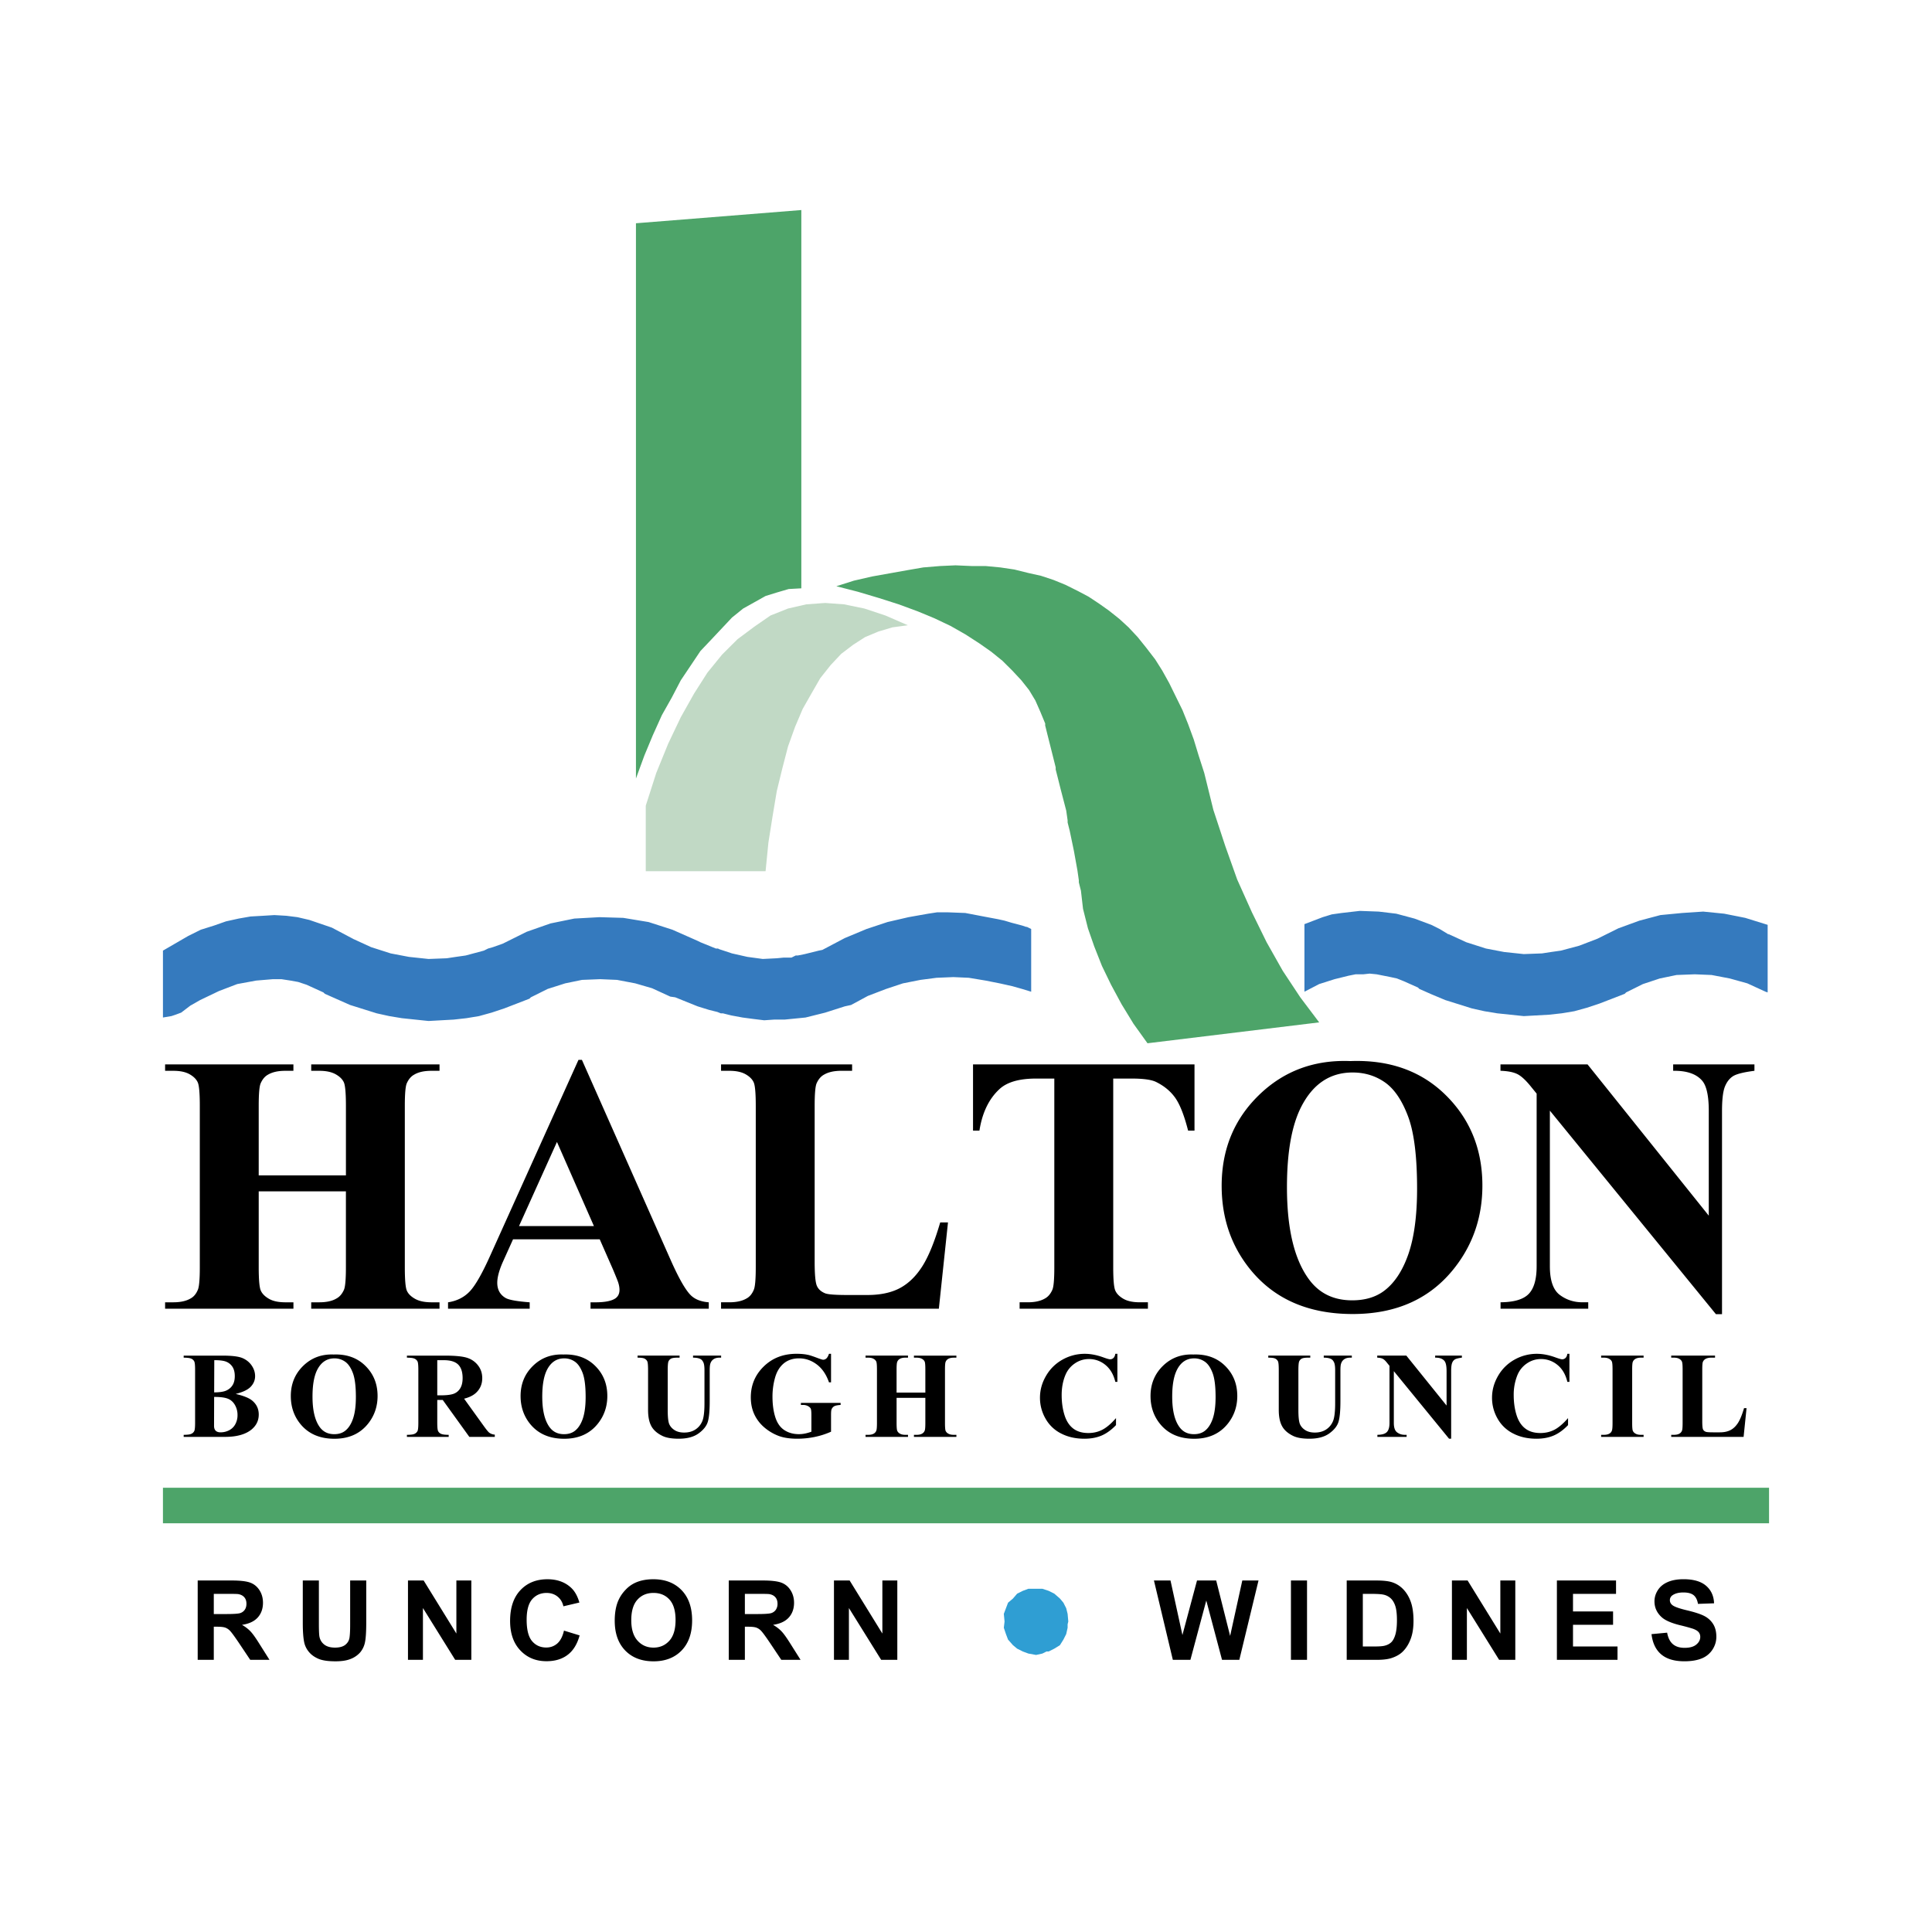 <svg xmlns="http://www.w3.org/2000/svg" width="2500" height="2500" viewBox="0 0 192.756 192.756"><g fill-rule="evenodd" clip-rule="evenodd"><path fill="#fff" fill-opacity="0" d="M0 0h192.756v192.756H0V0z"/><path fill="#c1d9c5" d="M64.428 80.385v6.533h11.954l.282-2.85.418-2.641.419-2.503.56-2.293.56-2.154.699-1.946.768-1.808.91-1.599.838-1.459 1.05-1.321 1.048-1.113 1.188-.903 1.189-.765 1.328-.555 1.398-.417 1.539-.209-2.238-.973-2.097-.696-2.027-.417-1.888-.138-1.887.138-1.818.417-1.749.696-1.607 1.112-1.679 1.252-1.537 1.529-1.469 1.806-1.329 2.086-1.328 2.363-1.258 2.641-1.189 2.92-1.048 3.267z"/><path fill="#4da469" d="M104.279 72.182v.21l.071.276.138.558.28 1.111.558 2.224v.21l.07.277.141.556.279 1.112.561 2.156.139.972v.21l.068.277.141.555.42 2.016.351 1.948.139.972v.209l.068.278.141.555.209 1.808.49 1.946.629 1.807.769 1.946.909 1.877 1.05 1.946 1.188 1.945 1.398 1.948 17.129-2.084-1.888-2.503-1.748-2.643-1.608-2.849-1.467-2.988-1.468-3.268-1.188-3.335-1.191-3.615-.909-3.684-.56-1.739-.486-1.598-.561-1.529-.559-1.39-1.33-2.71-.697-1.252-.701-1.112-.908-1.181-.84-1.044-.908-.972-.909-.834-1.046-.834-.981-.695-1.051-.696-1.047-.555-1.259-.627-1.186-.485-1.26-.417-1.257-.28-1.399-.347-1.398-.208-1.469-.139h-1.398l-1.608-.07-1.538.07-1.678.139-1.608.278-3.496.625-1.818.417-1.748.556 2.168.557 2.097.625 1.958.625 1.887.696 1.679.696 1.607.764 1.469.834 1.398.903 1.188.833 1.119.905.978.973.908.973.77.973.629 1.043.49 1.111.49 1.182zM63.449 22.275v55.399l.84-2.295.838-2.014.909-2.016.979-1.738.908-1.738.98-1.46.978-1.459L71 63.773l2.027-2.156 1.119-.904 1.119-.625 1.117-.626 1.119-.347 1.189-.348 1.259-.07V20.956l-16.5 1.319z"/><path fill="#357abe" d="M176.359 99.013v-6.742l-2.238-.695-2.096-.417-2.097-.21-2.1.14-2.166.208-2.098.557-2.097.764-2.098 1.042-1.816.696-1.819.486-.976.139-.912.14-1.817.068-1.959-.208-1.816-.347-1.959-.626-1.816-.835.07.07-.91-.555-.838-.417-1.68-.626-1.816-.486-1.748-.21-1.887-.069-1.818.209-.979.139-.908.278-1.82.695v6.741l1.47-.763 1.537-.488 1.399-.346.699-.14h.77l.628-.068.698.068 1.398.278.633.139.697.279 1.399.625.138.139 1.258.556 1.33.556 2.656.833 1.258.28 1.26.208 2.656.278 2.518-.14 1.258-.138 1.257-.208 1.26-.348 1.258-.417 2.518-.974.138-.138 1.678-.834 1.68-.557 1.677-.348 1.817-.069 1.68.069 1.816.348 1.748.486 1.816.834.211.071z"/><path fill="#4da469" d="M176.498 151.978v-3.545H16.257v3.545h160.241z"/><path fill="#357abe" d="M102.881 98.942v-6.254l-.279-.14-.139-.069h-.072l-.418-.139-1.051-.278-.697-.208-.629-.14-1.471-.277-1.816-.348-1.818-.069h-.979l-.909.139-1.957.347-2.099.486-2.096.696-2.167.904-2.239 1.181-.348.069-1.398.347-.701.14h-.209l-.139.069-.281.14h-.768l-.7.068-1.397.07-1.538-.208-1.539-.347-.839-.279-.419-.138-.14-.07H71.42l-1.539-.626-.279-.138-2.517-1.113-2.377-.765-2.518-.416-2.377-.07-2.516.139-2.377.486-2.378.834-2.376 1.182-.978.347-.49.14-.421.208-1.816.487-.98.139-.908.138-1.818.07-1.957-.208-1.818-.347-1.958-.627-1.817-.834.139.069-2.237-1.181-2.238-.764-1.188-.278-1.118-.14-1.188-.069-1.12.069-1.258.071-1.188.208-1.259.278-1.189.417-1.328.417-1.258.625-2.518 1.46v6.674l.84-.14.419-.14.56-.208.909-.694.978-.557 1.888-.904 1.818-.694 1.888-.348 1.678-.14h.839l.908.14.768.139.84.278 1.677.765.142.138 2.516 1.114 2.657.833 1.258.278 1.259.208 2.656.279 2.517-.139 1.259-.14 1.259-.208 1.257-.348 1.259-.418 2.517-.972.14-.138 1.677-.835 1.748-.557 1.678-.346 1.818-.071 1.678.071 1.817.346 1.679.488 1.816.834.49.07 2.238.902 1.119.348.558.14.28.068.349.14h.211l.279.071.56.139 1.119.208 1.047.139 1.119.137.98-.068h1.047l2.099-.208 1.957-.488 1.958-.626.629-.137 1.677-.905 1.818-.695 1.678-.557 1.748-.346 1.608-.21 1.678-.069 1.536.069 1.68.279 1.398.277 1.258.279.981.278.908.277z"/><path fill="#2f9ed3" d="M105.748 164.141l.348-.555.281-.556.139-.627v-.346l.068-.28-.068-.762-.139-.559-.281-.555-.348-.416-.56-.486-.559-.279-.629-.208H102.602l-.561.208-.559.279-.418.486-.49.416-.211.555-.211.559.073.762-.073.626.211.627.211.556.49.555.418.346.559.28.561.208.769.139.629-.139.279-.14.139-.068h.211l.559-.28.56-.346z"/><path d="M25.812 118.861v7.562c0 1.248.068 2.027.208 2.338.137.313.407.587.812.82.401.233.945.35 1.632.35h.812v.639H16.472v-.639h.816c.713 0 1.286-.125 1.721-.379.315-.167.557-.455.727-.862.132-.287.199-1.042.199-2.267v-16.081c0-1.247-.067-2.027-.199-2.337-.134-.313-.401-.587-.806-.82-.406-.233-.953-.351-1.642-.351h-.816v-.638h12.802v.638h-.812c-.709 0-1.281.126-1.714.379-.312.168-.558.456-.737.862-.134.288-.199 1.046-.199 2.267v6.925h8.701v-6.925c0-1.247-.067-2.027-.199-2.337-.134-.313-.404-.587-.816-.82-.411-.233-.961-.351-1.65-.351h-.798v-.638h12.801v.638h-.797c-.726 0-1.3.126-1.723.379-.314.168-.562.456-.743.862-.133.288-.199 1.046-.199 2.267v16.081c0 1.248.066 2.027.199 2.338.132.313.404.587.816.82.411.233.961.35 1.65.35h.797v.639H31.05v-.639h.797c.726 0 1.298-.125 1.722-.379.313-.167.561-.455.744-.862.132-.287.199-1.042.199-2.267v-7.562h-8.7zM59.835 123.645h-8.648l-1.068 2.368c-.337.795-.507 1.45-.507 1.968 0 .687.278 1.193.832 1.518.325.19 1.125.336 2.403.433v.639h-8.146v-.639c.878-.134 1.602-.495 2.167-1.09.566-.596 1.264-1.825 2.095-3.69l8.752-19.409h.343l8.845 19.947c.843 1.902 1.535 3.101 2.077 3.594.41.373.988.589 1.734.648v.639H58.918v-.639h.488c.951 0 1.619-.134 2.004-.401.265-.193.397-.472.397-.837 0-.219-.037-.444-.108-.675-.024-.111-.205-.566-.543-1.369l-1.321-3.005zm-.58-1.322l-3.687-8.391-3.785 8.391h7.472zM94.581 121.959l-.911 8.61H71.94v-.639h.816c.713 0 1.287-.125 1.723-.379.313-.167.555-.455.724-.862.132-.287.2-1.042.2-2.267v-16.081c0-1.247-.067-2.027-.2-2.337-.132-.313-.401-.587-.805-.82-.406-.233-.953-.351-1.642-.351h-.816v-.638h13.075v.638h-1.069c-.713 0-1.289.126-1.723.379-.314.168-.564.456-.745.862-.132.288-.199 1.046-.199 2.267v15.549c0 1.247.073 2.045.216 2.386.144.342.424.596.845.764.299.108 1.024.162 2.175.162h2.031c1.294 0 2.372-.23 3.234-.687.863-.461 1.609-1.184 2.238-2.175.629-.991 1.224-2.449 1.788-4.382h.775v.001zM119.176 106.196v6.605h-.639c-.387-1.521-.816-2.613-1.289-3.279-.473-.664-1.119-1.193-1.941-1.592-.463-.214-1.268-.322-2.418-.322h-1.822v18.814c0 1.248.068 2.027.207 2.338.137.313.404.587.807.82.4.233.947.35 1.643.35h.805v.639h-12.801v-.639h.812c.709 0 1.281-.125 1.715-.379.309-.167.557-.455.736-.862.133-.287.199-1.042.199-2.267v-18.814h-1.822c-1.668 0-2.881.348-3.639 1.042-1.059.972-1.729 2.354-2.01 4.151h-.639v-6.605h22.096zM134.73 105.863c3.9-.143 7.072.991 9.508 3.394 2.441 2.406 3.66 5.416 3.66 9.029 0 3.089-.912 5.805-2.729 8.148-2.408 3.112-5.811 4.666-10.207 4.666-4.408 0-7.816-1.48-10.225-4.449-1.902-2.347-2.852-5.128-2.852-8.346 0-3.615 1.234-6.628 3.711-9.04 2.476-2.411 5.521-3.544 9.134-3.402zm.215 1.139c-2.242 0-3.949 1.14-5.115 3.411-.955 1.865-1.43 4.545-1.43 8.038 0 4.151.734 7.218 2.207 9.205 1.023 1.387 2.457 2.078 4.301 2.078 1.242 0 2.279-.296 3.113-.894 1.059-.767 1.885-1.99 2.477-3.67.59-1.681.885-3.873.885-6.578 0-3.217-.301-5.623-.904-7.22-.602-1.598-1.369-2.726-2.303-3.383-.938-.656-2.014-.987-3.231-.987zM158.391 106.196l12.094 15.091v-10.443c0-1.476-.213-2.475-.635-2.993-.58-.7-1.555-1.039-2.918-1.017v-.638h8.109v.638c-1.043.134-1.742.305-2.102.516-.355.214-.635.558-.834 1.036s-.299 1.299-.299 2.458v20.271h-.609l-16.566-20.306v15.522c0 1.41.328 2.363.982 2.858.658.493 1.41.74 2.256.74h.59v.639h-8.748v-.639c1.342-.011 2.279-.287 2.805-.831.531-.544.795-1.466.795-2.768v-17.22l-.518-.635c-.52-.655-.977-1.088-1.373-1.296-.398-.208-.971-.321-1.717-.348v-.638h8.688v.003zM23.512 139.073c.773.18 1.317.396 1.63.649.448.364.673.831.673 1.406 0 .609-.247 1.11-.736 1.509-.604.481-1.479.721-2.628.721h-4.125v-.205c.378 0 .638-.034.771-.105a.593.593 0 0 0 .285-.273c.056-.111.083-.387.083-.828v-5.285c0-.44-.027-.717-.083-.831a.585.585 0 0 0-.288-.272c-.137-.068-.393-.104-.769-.104v-.204h3.895c.931 0 1.59.082 1.978.247.387.168.693.416.917.746s.336.681.336 1.054c0 .393-.144.743-.428 1.048-.286.306-.791.548-1.511.727zm-2.147.299l-.008 2.594-.001.297c0 .21.054.37.163.479.108.107.269.162.482.162.314 0 .605-.071.871-.211.266-.143.472-.345.612-.612a1.87 1.87 0 0 0 .213-.896 1.98 1.98 0 0 0-.26-1.014c-.174-.3-.412-.51-.715-.627-.302-.117-.754-.174-1.357-.172zm.002-.455c.558 0 .971-.065 1.236-.193.266-.129.47-.308.609-.541.141-.23.212-.529.212-.889 0-.361-.069-.658-.209-.889a1.329 1.329 0 0 0-.593-.526c-.258-.12-.673-.177-1.243-.174l-.012 3.212zM33.289 135.139c1.298-.046 2.353.33 3.164 1.13.812.801 1.218 1.803 1.218 3.007 0 1.028-.304 1.934-.908 2.714-.802 1.036-1.934 1.555-3.396 1.555-1.468 0-2.601-.493-3.402-1.48-.634-.783-.95-1.709-.95-2.782 0-1.204.411-2.207 1.234-3.01.824-.804 1.836-1.18 3.04-1.134zm.072.386c-.748 0-1.317.38-1.707 1.134-.317.623-.475 1.515-.475 2.676 0 1.381.245 2.4.734 3.062.342.461.82.691 1.435.691.414 0 .759-.1 1.036-.299.354-.254.629-.66.826-1.219.198-.561.296-1.29.296-2.189 0-1.07-.101-1.87-.302-2.4-.201-.532-.457-.908-.769-1.124a1.814 1.814 0 0 0-1.074-.332zM43.626 139.669v2.277c0 .441.027.717.083.831a.587.587 0 0 0 .288.273c.137.068.393.103.769.103v.205h-4.168v-.205c.38 0 .638-.034.773-.105a.606.606 0 0 0 .285-.273c.054-.111.082-.387.082-.828v-5.285c0-.44-.027-.717-.082-.831a.6.6 0 0 0-.289-.272c-.136-.068-.393-.104-.769-.104v-.204h3.795c.986 0 1.709.068 2.168.204.457.138.83.388 1.119.755.289.364.434.795.434 1.287 0 .601-.216 1.099-.649 1.489-.278.248-.664.436-1.161.561l1.962 2.725c.252.351.432.573.538.658.162.122.349.19.562.202v.228h-2.538l-2.657-3.689h-.545v-.002zm0-3.964v3.508h.349c.568 0 .993-.051 1.274-.151.28-.1.502-.281.664-.543.161-.262.242-.601.242-1.022 0-.612-.148-1.062-.444-1.355-.296-.29-.771-.436-1.429-.436h-.656v-.001zM56.211 135.139c1.298-.046 2.353.33 3.165 1.13.812.801 1.217 1.803 1.217 3.007 0 1.028-.302 1.934-.907 2.714-.801 1.036-1.933 1.555-3.396 1.555-1.466 0-2.601-.493-3.402-1.48-.632-.783-.949-1.709-.949-2.782 0-1.204.411-2.207 1.235-3.01.822-.804 1.836-1.18 3.037-1.134zm.073.386c-.747 0-1.315.38-1.706 1.134-.317.623-.477 1.515-.477 2.676 0 1.381.245 2.4.736 3.062.342.461.82.691 1.436.691.413 0 .758-.1 1.036-.299.353-.254.628-.66.826-1.219.196-.561.294-1.29.294-2.189 0-1.07-.099-1.87-.3-2.4-.202-.532-.458-.908-.769-1.124a1.823 1.823 0 0 0-1.076-.332zM63.611 135.25h4.191v.204h-.209c-.314 0-.531.035-.649.1a.584.584 0 0 0-.25.276c-.05.117-.076.41-.076.878v3.963c0 .723.054 1.204.164 1.438.108.233.288.43.535.584.249.156.563.233.942.233.434 0 .805-.1 1.11-.296.306-.196.536-.468.688-.814.153-.344.228-.948.228-1.809v-3.299c0-.368-.037-.63-.111-.786-.074-.157-.168-.269-.282-.327-.176-.095-.424-.141-.746-.141v-.204h2.801v.204h-.166c-.227 0-.416.046-.567.141a.778.778 0 0 0-.328.415c-.053.131-.078.364-.078.698v3.074c0 .954-.062 1.641-.188 2.062-.125.424-.431.812-.917 1.165-.487.355-1.15.532-1.99.532-.702 0-1.245-.094-1.626-.282-.522-.253-.891-.581-1.106-.979-.215-.398-.323-.934-.323-1.605v-3.966c0-.474-.026-.767-.077-.881-.052-.116-.142-.207-.268-.275s-.361-.1-.704-.098v-.205h.002zM82.913 135.067v2.848h-.205c-.271-.78-.675-1.376-1.216-1.783-.541-.406-1.13-.609-1.772-.609-.612 0-1.124.172-1.531.51-.407.342-.694.817-.864 1.427a6.964 6.964 0 0 0-.254 1.876c0 .78.093 1.461.278 2.048.184.583.483 1.017.894 1.29.413.275.903.412 1.469.412.196 0 .398-.02.605-.062s.418-.103.636-.182v-1.669c0-.325-.022-.532-.065-.63-.045-.094-.135-.179-.273-.256a1.024 1.024 0 0 0-.5-.116h-.209v-.205h3.963v.205c-.302.02-.511.062-.629.125a.608.608 0 0 0-.273.313c-.037.076-.054.265-.054.563v1.669a7.948 7.948 0 0 1-1.628.523 8.617 8.617 0 0 1-1.754.177c-.775 0-1.418-.105-1.929-.313a4.812 4.812 0 0 1-1.354-.822 3.872 3.872 0 0 1-.918-1.151c-.283-.546-.422-1.161-.422-1.842 0-1.219.432-2.246 1.297-3.086.864-.84 1.952-1.259 3.263-1.259.407 0 .772.031 1.099.097.177.032.463.123.858.271.397.151.631.225.704.225a.485.485 0 0 0 .313-.122c.097-.085.186-.239.266-.47h.205v-.002zM89.453 139.464v2.505c0 .422.022.684.068.789a.609.609 0 0 0 .266.276c.133.08.312.119.537.119h.268v.205h-4.236v-.205h.268c.234 0 .425-.042.566-.128a.554.554 0 0 0 .239-.29c.043-.098.065-.354.065-.767v-5.33c0-.421-.022-.683-.065-.788a.593.593 0 0 0-.266-.276c-.132-.079-.313-.12-.54-.12h-.268v-.204h4.236v.204h-.268c-.233 0-.421.043-.563.129a.568.568 0 0 0-.242.29c-.044.097-.066.354-.066.766v2.301h2.87v-2.301c0-.421-.022-.683-.065-.788a.596.596 0 0 0-.269-.276c-.136-.079-.316-.12-.543-.12h-.262v-.204h4.236v.204h-.262c-.239 0-.429.043-.566.129a.573.573 0 0 0-.245.29c-.044.097-.065.354-.065.766v5.33c0 .422.021.684.065.789a.58.58 0 0 0 .268.276c.136.08.316.119.544.119h.262v.205h-4.236v-.205h.262c.239 0 .427-.042.566-.128a.587.587 0 0 0 .245-.29c.043-.098.065-.354.065-.767v-2.505h-2.869zM111.482 135.067v2.802h-.205c-.178-.734-.508-1.299-.992-1.691a2.534 2.534 0 0 0-1.639-.586c-.514 0-.98.145-1.406.435a2.577 2.577 0 0 0-.938 1.146c-.254.601-.379 1.27-.379 2.007 0 .726.092 1.387.277 1.984.182.596.473 1.045.861 1.35.395.308.902.459 1.527.459.512 0 .982-.111 1.406-.334.426-.225.877-.609 1.35-1.155v.7c-.459.476-.934.823-1.428 1.037-.494.213-1.072.321-1.732.321-.869 0-1.641-.174-2.316-.521a3.662 3.662 0 0 1-1.559-1.491 4.152 4.152 0 0 1-.551-2.073c0-.774.203-1.507.613-2.201a4.292 4.292 0 0 1 1.65-1.614 4.513 4.513 0 0 1 2.209-.572c.572 0 1.182.117 1.82.345.369.136.604.202.705.202a.47.47 0 0 0 .334-.131c.094-.089.156-.225.186-.416h.207v-.003zM119.061 135.139c1.299-.046 2.355.33 3.166 1.13.812.801 1.217 1.803 1.217 3.007 0 1.028-.303 1.934-.906 2.714-.803 1.036-1.936 1.555-3.396 1.555-1.467 0-2.602-.493-3.402-1.48-.635-.783-.951-1.709-.951-2.782 0-1.204.414-2.207 1.236-3.01s1.834-1.18 3.036-1.134zm.074.386c-.748 0-1.318.38-1.705 1.134-.318.623-.479 1.515-.479 2.676 0 1.381.244 2.4.738 3.062.342.461.816.691 1.432.691.416 0 .76-.1 1.039-.299.354-.254.627-.66.826-1.219.195-.561.293-1.29.293-2.189 0-1.07-.1-1.87-.301-2.4-.201-.532-.457-.908-.77-1.124a1.811 1.811 0 0 0-1.073-.332zM126.535 135.25h4.191v.204h-.209c-.314 0-.531.035-.648.1a.56.56 0 0 0-.25.276c-.051.117-.078.41-.078.878v3.963c0 .723.055 1.204.166 1.438.107.233.285.43.535.584.248.156.561.233.943.233.432 0 .803-.1 1.109-.296.305-.196.535-.468.688-.814.152-.344.227-.948.227-1.809v-3.299c0-.368-.037-.63-.111-.786-.074-.157-.168-.269-.281-.327-.178-.095-.424-.141-.746-.141v-.204h2.801v.204h-.164c-.229 0-.416.046-.566.141a.774.774 0 0 0-.328.415c-.055.131-.08.364-.08.698v3.074c0 .954-.062 1.641-.188 2.062-.125.424-.43.812-.916 1.165-.488.355-1.15.532-1.99.532-.701 0-1.244-.094-1.627-.282-.52-.253-.891-.581-1.104-.979-.217-.398-.326-.934-.326-1.605v-3.966c0-.474-.025-.767-.076-.881a.566.566 0 0 0-.268-.275c-.127-.068-.361-.1-.703-.098v-.205h-.001zM140.311 135.25l4.014 4.982v-3.434c0-.495-.068-.829-.201-1.003-.188-.236-.498-.35-.938-.342v-.204h2.666v.204c-.346.046-.576.104-.695.174a.685.685 0 0 0-.275.348c-.066.16-.1.433-.1.823v6.742h-.209l-5.51-6.739v5.167c0 .465.109.777.328.94.219.162.469.244.752.244h.195v.205h-2.916v-.205c.451-.003.768-.094.943-.273.176-.179.266-.48.266-.911v-5.697l-.197-.241c-.174-.23-.324-.382-.459-.453-.131-.074-.32-.113-.568-.123v-.204h2.904zM156.582 135.067v2.802h-.205c-.176-.734-.506-1.299-.99-1.691a2.536 2.536 0 0 0-1.641-.586c-.512 0-.979.145-1.406.435a2.577 2.577 0 0 0-.938 1.146 5.179 5.179 0 0 0-.379 2.007c0 .726.092 1.387.277 1.984.184.596.473 1.045.865 1.35.391.308.9.459 1.523.459.512 0 .982-.111 1.41-.334.424-.225.873-.609 1.346-1.155v.7c-.455.476-.932.823-1.426 1.037-.496.213-1.07.321-1.732.321-.871 0-1.643-.174-2.316-.521a3.678 3.678 0 0 1-1.561-1.491 4.15 4.15 0 0 1-.549-2.073c0-.774.205-1.507.611-2.201a4.305 4.305 0 0 1 1.65-1.614 4.52 4.52 0 0 1 2.211-.572c.574 0 1.182.117 1.818.345.371.136.607.202.707.202a.47.47 0 0 0 .332-.131c.098-.089.156-.225.186-.416h.207v-.003zM163.982 143.153v.205h-4.236v-.205h.268c.236 0 .424-.042.566-.128a.53.53 0 0 0 .238-.29c.043-.098.066-.354.066-.767v-5.33c0-.421-.023-.683-.066-.788s-.131-.199-.264-.276c-.135-.079-.314-.12-.541-.12h-.268v-.204h4.236v.204h-.268c-.234 0-.42.043-.561.129a.574.574 0 0 0-.246.29c-.043.097-.064.354-.064.766v5.33c0 .422.021.684.068.789a.599.599 0 0 0 .268.276c.131.08.311.119.535.119h.269zM174.254 140.488l-.295 2.87h-7.221v-.205h.268c.232 0 .422-.042.566-.128a.574.574 0 0 0 .24-.29c.041-.098.064-.354.064-.767v-5.33c0-.421-.023-.683-.068-.788a.588.588 0 0 0-.264-.276c-.131-.079-.314-.12-.539-.12h-.268v-.204h4.373v.204h-.367c-.242 0-.438.043-.586.129a.598.598 0 0 0-.258.29c-.045.097-.064.354-.064.766v5.165c0 .413.023.678.07.792s.141.199.279.253c.1.037.342.055.727.055h.676c.43 0 .787-.077 1.076-.23.287-.151.535-.394.746-.724.207-.33.406-.817.594-1.461h.251v-.001zM19.724 165.602v-7.916h3.385c.851 0 1.469.071 1.855.214s.694.396.927.758c.23.364.347.78.347 1.25 0 .592-.175 1.084-.525 1.472-.351.387-.873.629-1.569.731.346.199.632.422.858.663.226.239.53.67.911 1.284l.974 1.544h-1.922l-1.157-1.729c-.415-.612-.699-.999-.851-1.159a1.251 1.251 0 0 0-.486-.327c-.172-.06-.443-.089-.814-.089h-.327v3.304h-1.606zm1.606-4.568h1.193c.773 0 1.255-.031 1.449-.097a.863.863 0 0 0 .451-.336c.11-.159.164-.358.164-.598 0-.266-.071-.481-.215-.646-.145-.165-.346-.268-.608-.313-.131-.018-.522-.025-1.176-.025H21.33v2.015zM30.209 157.686h1.606v4.297c0 .681.019 1.122.059 1.324.068.324.232.583.49.782.257.194.61.294 1.057.294.454 0 .797-.095 1.028-.279.23-.185.368-.413.416-.684.046-.271.07-.72.07-1.347v-4.388h1.606v4.166c0 .951-.044 1.623-.13 2.016a2.24 2.24 0 0 1-.48.997 2.442 2.442 0 0 1-.934.644c-.39.161-.899.241-1.528.241-.758 0-1.333-.088-1.725-.262s-.702-.401-.928-.681a2.192 2.192 0 0 1-.45-.88c-.105-.455-.157-1.124-.157-2.013v-4.227zM40.704 165.602v-7.916h1.563l3.266 5.293v-5.293h1.492v7.916h-1.612l-3.217-5.168v5.168h-1.492zM56.268 162.686l1.561.479c-.239.871-.636 1.518-1.193 1.938-.555.425-1.26.636-2.116.636-1.057 0-1.926-.359-2.606-1.077-.681-.717-1.021-1.696-1.021-2.94 0-1.318.342-2.341 1.026-3.067.684-.729 1.583-1.093 2.699-1.093.974 0 1.764.287 2.373.859.362.343.634.829.814 1.464l-1.594.376c-.094-.413-.291-.737-.589-.974-.299-.239-.662-.359-1.089-.359-.591 0-1.069.211-1.438.63-.367.421-.551 1.102-.551 2.044 0 1 .181 1.711.544 2.136.362.424.833.635 1.414.635.427 0 .796-.137 1.104-.407.306-.273.528-.699.662-1.28zM61.331 161.703c0-.806.123-1.483.365-2.03.18-.404.428-.766.742-1.084a3.055 3.055 0 0 1 1.029-.715c.495-.208 1.067-.313 1.715-.313 1.173 0 2.111.361 2.816 1.085.703.726 1.055 1.73 1.055 3.021 0 1.278-.349 2.278-1.047 3.001-.698.721-1.633 1.082-2.802 1.082-1.183 0-2.125-.358-2.823-1.076-.7-.722-1.05-1.709-1.05-2.971zm1.651-.054c0 .896.209 1.577.628 2.039.417.464.947.694 1.59.694.644 0 1.171-.23 1.584-.689.413-.458.617-1.147.617-2.063 0-.908-.199-1.586-.601-2.033s-.936-.67-1.601-.67c-.665 0-1.2.226-1.606.679-.407.452-.611 1.132-.611 2.043zM72.709 165.602v-7.916h3.384c.852 0 1.471.071 1.856.214.386.143.695.396.925.758.232.364.349.78.349 1.25 0 .592-.175 1.084-.525 1.472-.35.387-.873.629-1.57.731.348.199.634.422.858.663.227.239.53.67.913 1.284l.974 1.544H77.95l-1.156-1.729c-.416-.612-.699-.999-.853-1.159a1.234 1.234 0 0 0-.485-.327c-.171-.06-.442-.089-.813-.089h-.327v3.304h-1.607zm1.607-4.568h1.192c.773 0 1.256-.031 1.448-.097a.876.876 0 0 0 .453-.336 1.04 1.04 0 0 0 .164-.598c0-.266-.073-.481-.215-.646-.143-.165-.345-.268-.608-.313-.13-.018-.522-.025-1.176-.025h-1.258v2.015zM83.205 165.602v-7.916h1.563l3.266 5.293v-5.293h1.491v7.916h-1.611l-3.218-5.168v5.168h-1.491zM117.014 165.602l-1.885-7.916h1.652l1.19 5.438 1.455-5.438h1.914l1.39 5.529 1.215-5.529h1.617l-1.914 7.916h-1.726l-1.57-5.917-1.584 5.917h-1.754zM128.797 165.602v-7.916h1.605v7.916h-1.605zM134.361 157.686h2.934c.664 0 1.168.052 1.514.151a2.67 2.67 0 0 1 1.197.729c.332.351.586.777.76 1.281.174.507.26 1.131.26 1.874 0 .649-.08 1.213-.242 1.683-.199.578-.484 1.042-.852 1.397-.279.271-.654.481-1.127.633-.357.11-.83.168-1.422.168h-3.021v-7.916h-.001zm1.608 1.333v5.25h1.201c.449 0 .771-.025.971-.076.262-.063.479-.174.648-.328.174-.156.314-.41.422-.766.107-.356.162-.84.162-1.452s-.055-1.082-.162-1.412c-.107-.327-.26-.584-.455-.767a1.52 1.52 0 0 0-.744-.373c-.225-.051-.666-.076-1.32-.076h-.723zM144.859 165.602v-7.916h1.565l3.265 5.293v-5.293h1.493v7.916h-1.614l-3.216-5.168v5.168h-1.493zM155.332 165.602v-7.916h5.9v1.333h-4.294v1.753h3.998v1.332h-3.998v2.165h4.441v1.333h-6.047zM164.771 163.038l1.559-.147c.096.521.285.902.574 1.147.287.245.676.367 1.166.367.516 0 .906-.107 1.17-.327.262-.217.395-.473.395-.763 0-.188-.055-.348-.166-.479s-.303-.245-.578-.342a18.679 18.679 0 0 0-1.283-.348c-.861-.214-1.461-.476-1.809-.786-.486-.436-.732-.965-.732-1.592 0-.403.115-.779.346-1.133.227-.351.561-.618.99-.8.432-.186.953-.276 1.562-.276 1 0 1.748.22 2.252.655s.77 1.019.795 1.748l-1.605.057c-.068-.404-.217-.694-.441-.874-.225-.177-.564-.265-1.014-.265-.465 0-.828.094-1.094.284a.582.582 0 0 0-.254.49c0 .188.08.348.24.481.201.168.691.344 1.473.529.779.186 1.354.373 1.73.569.373.196.666.464.877.806.211.339.316.761.316 1.262 0 .452-.125.877-.379 1.272a2.29 2.29 0 0 1-1.076.886c-.461.19-1.039.287-1.732.287-1.004 0-1.775-.23-2.316-.691-.54-.458-.86-1.134-.966-2.017z"/></g></svg>

